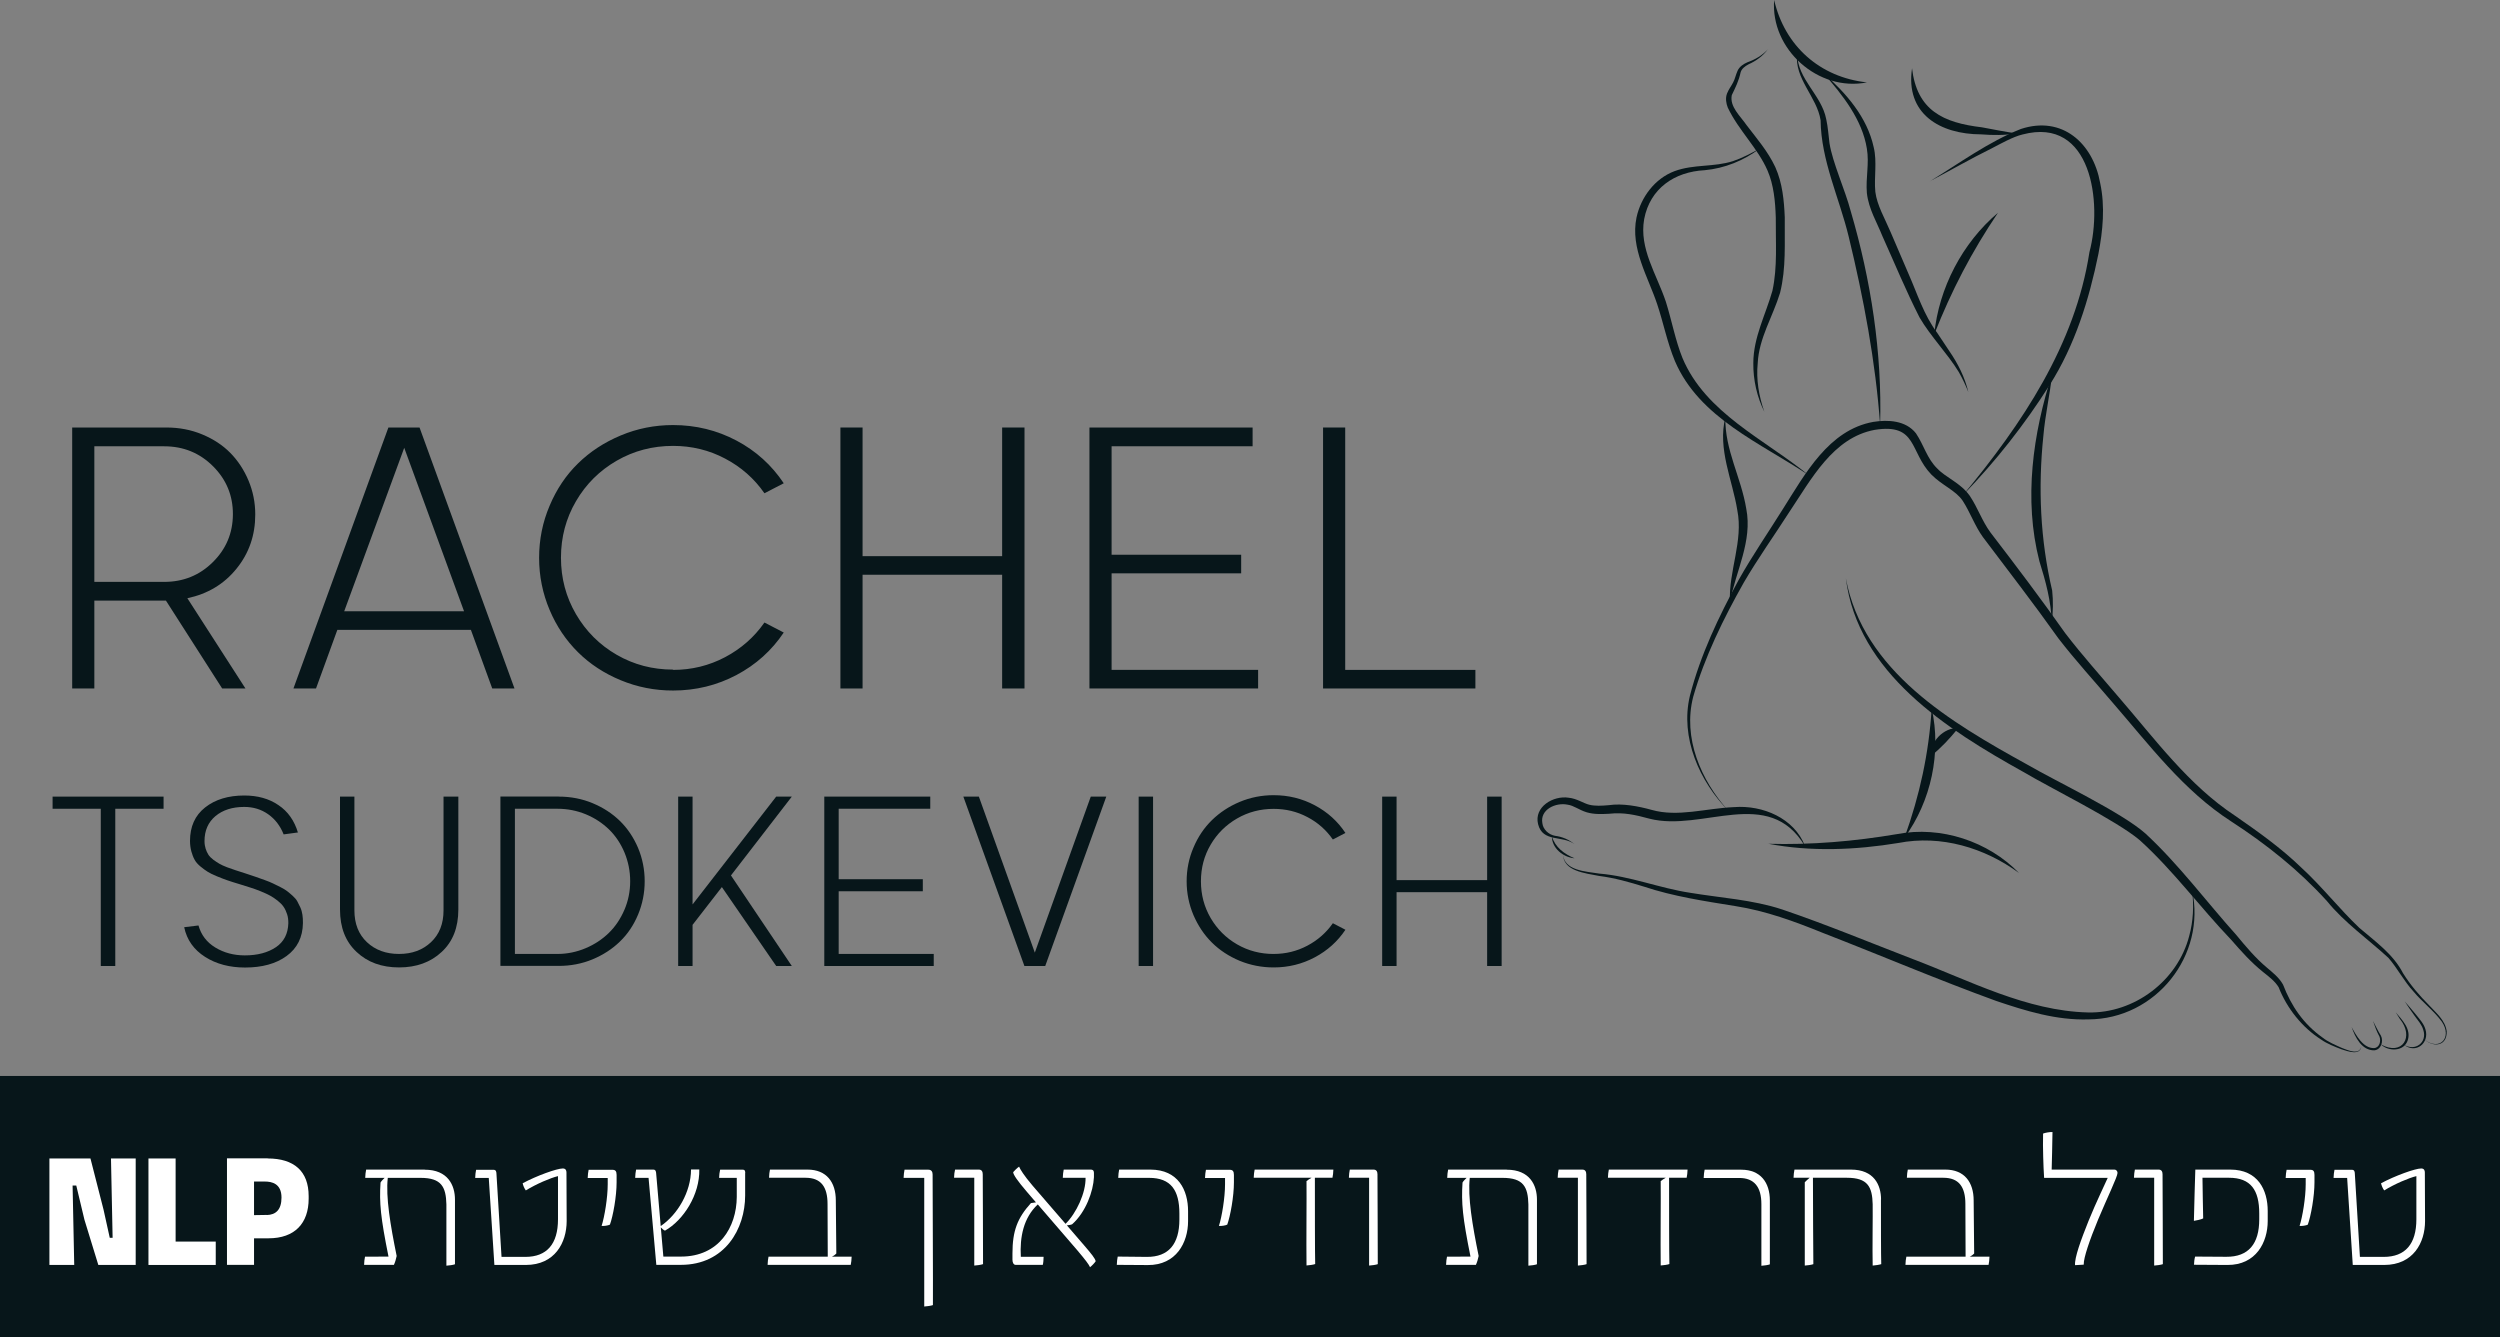 <svg xmlns="http://www.w3.org/2000/svg" id="uuid-8e15a985-374f-4bd9-b27e-2a572c0a781a" viewBox="0 0 244.85 130.97"><rect x="0" y="0" width="244.85" height="130.97" fill="#808080" stroke="none"/><g id="uuid-774ff883-5d08-4282-b6b7-ee14a895d1ea"><rect y="105.38" width="244.85" height="25.59" fill="#07161a" stroke-width="0"></rect><path d="m10.88,113.46h2.41v10.43h-3.66l-1.36-4.43-.8-3.35h-.36l.16,7.78h-2.43v-10.43h4.02l1.28,5.01.61,2.76h.28l-.16-7.77Z" fill="#fff" stroke-width="0"></path><path d="m17.2,121.6h3.93v2.29h-6.59v-10.43h2.66v8.14Z" fill="#fff" stroke-width="0"></path><path d="m26.22,113.46c2.57,0,4.01,1.24,4.01,3.69v.25c0,2.41-1.36,3.88-3.93,3.88h-1.42v2.6h-2.65v-10.43h3.99Zm-.09,5.54c.86-.02,1.44-.5,1.44-1.71,0-1.38-.96-1.57-1.63-1.57h-1.06v3.29l1.25-.02Z" fill="#fff" stroke-width="0"></path><path d="m41.6,114.56c2.26,0,2.96,1.52,2.96,2.93v6.33c-.12.06-.6.13-.84.14v-6c-.04-1.71-.48-2.6-2.52-2.6h-3.22c-.21,1.86.25,4.61.87,7.65-.05.27-.16.64-.27.87-1.26,0-2.39,0-2.92,0,0-.26.05-.63.09-.8.4,0,1.6,0,2.3-.01-.77-3.82-.91-5.25-.78-7.25.06-.12.24-.31.4-.46h-1.9c0-.25.05-.63.09-.81h5.74Z" fill="#fff" stroke-width="0"></path><path d="m48.42,123.89l-.55-8.52h-1.33c0-.25.05-.63.09-.8h1.71c.25,0,.27.2.28.35l.5,8.18h2.33c2.11,0,3.2-1.26,3.2-3.68v-4.23c-.72.17-2.11.76-3.15,1.4-.14-.18-.27-.49-.31-.7,1.35-.73,3.35-1.45,3.93-1.45.29,0,.36.2.36.39l.02,4.76c0,2.12-1.16,4.3-4,4.3h-3.08Z" fill="#fff" stroke-width="0"></path><path d="m59.73,119.94c-.15.09-.61.15-.81.13.29-.9.6-2.78.6-4.08v-.62h-1.96c0-.25.05-.63.09-.8h2.34c.27,0,.4.13.4.5v.74c0,1.35-.34,3.27-.66,4.15h0Z" fill="#fff" stroke-width="0"></path><path d="m72.98,114.89v2.2c0,3.24-1.96,6.79-6.3,6.79h-2.4l-.76-8.52h-1.31c0-.25.05-.63.09-.81h1.68c.24,0,.26.19.28.32l.45,5.21c1.65-1.12,2.96-3.33,2.97-5.54h.81c.05,2.46-1.54,4.96-3.36,5.99-.12-.04-.3-.2-.41-.32l.25,2.86h1.73c3.7,0,5.44-2.86,5.46-5.84,0-.66,0-1.29,0-1.87h-1.73c0-.23.05-.61.1-.8h2.23c.2,0,.23.15.23.33h0Z" fill="#fff" stroke-width="0"></path><path d="m83.41,123.08c0,.25-.05.63-.09.8h-8.14c0-.26.05-.64.09-.8h5.8l-.02-5.16c0-1.68-.64-2.57-2.16-2.57h-3.57c0-.26.05-.63.09-.8h3.68c1.87,0,2.77,1.25,2.77,3.02l.05,5.2c-.09.1-.26.23-.44.31h1.94Z" fill="#fff" stroke-width="0"></path><path d="m91.37,127.82c-.15.06-.6.13-.85.14v-12.6h-2.02c0-.25.05-.62.09-.8h2.34c.3,0,.41.21.41.47,0,1.96.05,11.1.03,12.79h0Z" fill="#fff" stroke-width="0"></path><path d="m96.27,123.81c-.13.06-.62.13-.85.14v-8.6s-1.98,0-1.98,0c0-.25.05-.63.1-.8h2.33c.28,0,.38.2.38.46,0,1.96.04,7.12.03,8.8h0Z" fill="#fff" stroke-width="0"></path><path d="m106.06,121.83c.86,1,1.22,1.45,1.25,1.7-.11.17-.39.46-.55.58-.13-.29-.45-.71-1.26-1.67l-3.86-4.48c-1.4,1.31-1.77,3.19-1.66,5.13h2.23c0,.24-.03.63-.08.79h-2.66c-.19,0-.31-.21-.31-.5v-.61c0-2.23.49-3.48,1.81-4.94.13-.02.32-.05.49-.07l-.9-1.05c-.87-1.02-1.33-1.66-1.33-1.91.11-.14.42-.44.58-.54.1.25.46.85,1.32,1.86l3.23,3.74c1.06-1.04,1.99-3.04,1.96-4.51h-2.23c0-.25.05-.63.09-.8h2.65c.16,0,.31.04.31.35v.39c-.06,1.37-.79,3.42-2.13,4.61-.09.05-.32.09-.52.11l1.56,1.81h0Z" fill="#fff" stroke-width="0"></path><path d="m112.41,123.9l-3.03-.02c0-.26.05-.64.09-.81l2.84.03c2.16.02,3.2-1.28,3.2-3.66v-.59c0-2.27-.83-3.49-2.96-3.49h-3.03c0-.26.05-.63.09-.81h3.07c2.72.01,3.68,2.01,3.68,4.07v.98c0,2.08-1.15,4.32-3.95,4.3h0Z" fill="#fff" stroke-width="0"></path><path d="m120.19,119.94c-.15.09-.61.15-.81.13.29-.9.6-2.78.6-4.08v-.62h-1.96c0-.25.05-.63.09-.8h2.34c.27,0,.4.13.4.5v.74c0,1.35-.34,3.27-.66,4.15h0Z" fill="#fff" stroke-width="0"></path><path d="m130.59,114.55c0,.25-.05.63-.09.8h-1.72c0,2.84,0,7.41.03,8.45-.13.06-.62.13-.85.14-.03-2.32.02-6.62,0-8.26.13-.11.31-.23.49-.33h-5.66c0-.25.05-.63.09-.8h7.71Z" fill="#fff" stroke-width="0"></path><path d="m134.94,123.81c-.13.06-.62.13-.85.14v-8.6s-1.98,0-1.98,0c0-.25.05-.63.09-.8h2.33c.28,0,.38.2.38.46,0,1.96.04,7.12.03,8.8h0Z" fill="#fff" stroke-width="0"></path><path d="m147.57,114.56c2.26,0,2.96,1.52,2.96,2.93v6.33c-.12.06-.6.13-.84.14v-6c-.04-1.71-.48-2.6-2.52-2.6h-3.22c-.21,1.86.25,4.61.87,7.65-.05.27-.16.64-.27.87-1.26,0-2.39,0-2.92,0,0-.26.05-.63.09-.8.4,0,1.6,0,2.3-.01-.77-3.82-.91-5.25-.78-7.25.06-.12.24-.31.4-.46h-1.9c0-.25.05-.63.09-.81h5.74Z" fill="#fff" stroke-width="0"></path><path d="m155.39,123.81c-.13.06-.62.13-.85.14v-8.6s-1.98,0-1.98,0c0-.25.05-.63.09-.8h2.33c.28,0,.38.2.38.46,0,1.96.04,7.12.03,8.8h0Z" fill="#fff" stroke-width="0"></path><path d="m165.28,114.55c0,.25-.05.63-.09.8h-1.72c0,2.84,0,7.41.03,8.45-.13.06-.62.13-.85.14-.03-2.32.02-6.62,0-8.26.13-.11.31-.23.49-.33h-5.66c0-.25.05-.63.09-.8h7.71Z" fill="#fff" stroke-width="0"></path><path d="m172.51,117.93c0-1.68-.7-2.56-2.17-2.56h-3.48c0-.26.05-.63.09-.81h3.6c1.87,0,2.79,1.25,2.79,3.02v6.25c-.1.05-.58.13-.83.14v-6.03Z" fill="#fff" stroke-width="0"></path><path d="m184.22,117.48c0,2.08,0,5.57.03,6.33-.13.05-.61.13-.84.14-.04-1.59.02-4.85,0-6-.04-1.71-.48-2.6-2.52-2.6h-3.33c0,2.1.03,7.68.04,8.46-.13.06-.61.13-.84.14,0-1.83,0-6.66,0-8.16.12-.13.31-.3.48-.44h-1.58c0-.25.05-.63.09-.8h5.54c2.26,0,2.94,1.52,2.94,2.93h0Z" fill="#fff" stroke-width="0"></path><path d="m194.85,123.08c0,.25-.05.63-.09.8h-8.14c0-.26.05-.64.09-.8h5.8l-.02-5.16c0-1.68-.64-2.57-2.16-2.57h-3.57c0-.26.05-.63.09-.8h3.68c1.87,0,2.77,1.25,2.77,3.02l.05,5.2c-.09.1-.26.23-.44.31h1.94Z" fill="#fff" stroke-width="0"></path><path d="m204.08,123.86c-.19.02-.66.04-.85.05-.06-.72.57-2.46,1.32-4.33.78-1.92,1.56-3.48,1.88-4.22h-6.23c-.04-.61-.07-1.32-.09-2.08-.02-.75-.03-1.53-.01-2.26.21-.08.64-.16.92-.15-.01.91-.06,3.12-.08,3.68h6.13c.22,0,.32.17.32.33,0,.36-1.04,2.5-1.9,4.56-.83,2-1.43,3.76-1.41,4.4h0Z" fill="#fff" stroke-width="0"></path><path d="m211.83,123.81c-.13.06-.62.13-.85.14v-8.6s-1.98,0-1.98,0c0-.25.05-.63.09-.8h2.33c.28,0,.38.2.38.46,0,1.96.04,7.12.03,8.8h0Z" fill="#fff" stroke-width="0"></path><path d="m214.88,123.88c0-.24.05-.62.11-.81l3.04.02c2.2.02,3.24-1.28,3.24-3.66v-.59c0-2.27-.82-3.49-2.96-3.49h-2.6c0,.61.06,3.49.07,3.98-.16.1-.74.22-.91.24.02-1.08.12-4.49.14-5.02h3.42c2.72,0,3.67,2,3.67,4.06v.98c0,2.07-1.14,4.32-3.95,4.3l-3.29-.02Z" fill="#fff" stroke-width="0"></path><path d="m226.03,119.94c-.15.09-.61.15-.81.13.29-.9.6-2.78.6-4.08v-.62h-1.96c0-.25.05-.63.09-.8h2.34c.27,0,.39.13.39.5v.74c0,1.35-.34,3.27-.66,4.15h0Z" fill="#fff" stroke-width="0"></path><path d="m230.43,123.89l-.55-8.52h-1.33c0-.25.05-.63.09-.8h1.71c.25,0,.27.2.28.35l.5,8.18h2.33c2.11,0,3.2-1.26,3.2-3.68v-4.23c-.72.17-2.11.76-3.15,1.4-.14-.18-.27-.49-.31-.7,1.35-.73,3.35-1.45,3.93-1.45.29,0,.36.2.36.39l.02,4.76c0,2.12-1.16,4.3-4,4.3h-3.08Z" fill="#fff" stroke-width="0"></path><path d="m25,50.39c0,2.03-.61,3.8-1.84,5.31-1.22,1.51-2.83,2.47-4.81,2.89l5.69,8.84h-2.28l-5.51-8.61h-7.01v8.61h-2.17v-25.56h9.22c1.25,0,2.42.22,3.5.67,1.09.45,2.01,1.05,2.76,1.81.75.76,1.35,1.67,1.79,2.72s.66,2.16.66,3.32Zm-15.76-6.68v13.28h6.83c1.88,0,3.47-.64,4.77-1.93,1.3-1.28,1.96-2.84,1.97-4.68.01-1.84-.64-3.41-1.94-4.71-1.31-1.31-2.91-1.96-4.79-1.96h-6.83Z" fill="#07161a" stroke-width="0"></path><path d="m48.21,67.43l-2.09-5.74h-13.08l-2.09,5.74h-2.21l9.3-25.56h3.05l9.3,25.56h-2.19Zm-14.51-7.56h11.75l-5.86-16.01-5.88,16.01Z" fill="#07161a" stroke-width="0"></path><path d="m65.92,65.61c1.83,0,3.53-.42,5.1-1.25,1.57-.83,2.85-1.96,3.85-3.39l1.89.98c-1.18,1.76-2.72,3.15-4.63,4.16s-3.98,1.52-6.21,1.52c-1.81,0-3.52-.34-5.13-1.01-1.62-.67-3.01-1.58-4.18-2.74s-2.1-2.53-2.78-4.14c-.68-1.61-1.03-3.31-1.03-5.1s.34-3.49,1.03-5.11c.68-1.62,1.61-3,2.78-4.14,1.17-1.15,2.56-2.06,4.18-2.74,1.62-.68,3.33-1.02,5.13-1.02,2.23,0,4.3.51,6.21,1.52s3.45,2.41,4.63,4.18l-1.89.98c-1-1.44-2.28-2.57-3.86-3.4-1.57-.83-3.27-1.24-5.09-1.24-2,0-3.84.48-5.52,1.45-1.68.97-3.01,2.29-3.99,3.97-.98,1.68-1.47,3.52-1.47,5.53s.49,3.85,1.47,5.53c.98,1.68,2.31,3.01,3.99,3.98,1.68.97,3.52,1.45,5.52,1.45Z" fill="#07161a" stroke-width="0"></path><path d="m98.15,41.87h2.19v25.56h-2.19v-11.14h-13.67v11.14h-2.17v-25.56h2.17v12.6h13.67v-12.6Z" fill="#07161a" stroke-width="0"></path><path d="m106.69,41.87h15.99v1.84h-13.81v10.62h12.69v1.82h-12.69v9.46h14.35v1.82h-16.52v-25.56Z" fill="#07161a" stroke-width="0"></path><path d="m129.58,67.43v-25.56h2.17v23.74h12.75v1.82h-14.92Z" fill="#07161a" stroke-width="0"></path><path d="m16.02,78.02v1.19h-4.73v15.4h-1.42v-15.4h-4.72v-1.19h10.88Z" fill="#07161a" stroke-width="0"></path><path d="m29.19,81.53l-1.41.19c-.33-.83-.83-1.49-1.51-1.97-.68-.48-1.46-.72-2.35-.72-1.16,0-2.1.3-2.82.9-.71.6-1.07,1.41-1.07,2.45,0,.27.04.52.11.74.07.22.16.42.27.59.11.17.27.33.48.49.21.15.41.29.59.39.18.11.43.22.76.35.32.12.6.22.83.29.23.07.55.18.96.31.41.13.74.24.99.33.25.09.55.19.9.32.35.12.62.24.83.34.21.1.45.22.73.36.28.14.5.28.67.41.17.13.34.28.53.45s.34.35.44.53c.1.18.2.38.3.6.1.22.16.46.2.71s.05.52.05.81c-.02,1.4-.56,2.47-1.6,3.23-1.04.76-2.4,1.13-4.07,1.13-1.5,0-2.81-.34-3.91-1.04s-1.79-1.66-2.05-2.91l1.4-.17c.26.93.81,1.65,1.65,2.16.84.51,1.8.77,2.89.77,1.24,0,2.25-.27,3.04-.8s1.19-1.32,1.22-2.35c0-.32-.03-.61-.12-.88s-.2-.52-.34-.72c-.14-.21-.34-.41-.59-.61-.25-.2-.5-.36-.73-.49-.24-.13-.54-.27-.91-.42s-.7-.27-.99-.36c-.29-.1-.65-.21-1.08-.34-.51-.15-.91-.28-1.2-.38-.29-.1-.63-.23-1.02-.39-.39-.16-.7-.31-.92-.45-.22-.14-.46-.31-.71-.52-.25-.21-.45-.43-.57-.66-.13-.23-.23-.5-.32-.82-.08-.31-.13-.65-.13-1.02,0-1.4.49-2.5,1.48-3.28.99-.78,2.27-1.17,3.84-1.17,1.3,0,2.42.31,3.34.94.93.62,1.57,1.53,1.92,2.72Z" fill="#07161a" stroke-width="0"></path><path d="m43.47,78.02h1.42v11.06c0,1.76-.54,3.14-1.63,4.15-1.08,1.01-2.47,1.52-4.17,1.52s-3.09-.5-4.17-1.52c-1.08-1.01-1.62-2.39-1.62-4.15v-11.06h1.41v11.14c0,1.31.41,2.35,1.23,3.12s1.87,1.15,3.14,1.15,2.31-.38,3.13-1.15,1.23-1.81,1.23-3.12v-11.14Z" fill="#07161a" stroke-width="0"></path><path d="m54.73,78.02c1.16,0,2.27.21,3.3.64,1.04.43,1.93,1.01,2.68,1.74.75.73,1.34,1.61,1.78,2.64.43,1.03.65,2.12.65,3.27s-.22,2.24-.65,3.27c-.43,1.03-1.02,1.91-1.78,2.64-.75.73-1.65,1.31-2.68,1.74-1.04.43-2.14.64-3.3.64h-5.72v-16.59h5.72Zm-.14,15.41c.96,0,1.88-.19,2.76-.56.88-.37,1.63-.87,2.27-1.49.64-.62,1.15-1.38,1.53-2.26.38-.88.57-1.82.57-2.81s-.19-1.93-.56-2.82c-.37-.88-.88-1.64-1.52-2.26-.64-.62-1.4-1.12-2.27-1.48-.88-.36-1.8-.54-2.77-.54h-4.17v14.22h4.17Z" fill="#07161a" stroke-width="0"></path><path d="m77.55,78.02l-5.96,7.72,5.96,8.87h-1.53l-5.32-7.73-2.87,3.7v4.03h-1.41v-16.59h1.41v10.56l8.19-10.56h1.53Z" fill="#07161a" stroke-width="0"></path><path d="m80.73,78.02h10.38v1.19h-8.97v6.9h8.24v1.18h-8.24v6.14h9.31v1.18h-10.72v-16.59Z" fill="#07161a" stroke-width="0"></path><path d="m106.83,78.02h1.52l-5.98,16.59h-2.04l-5.98-16.59h1.52l5.48,15.28,5.48-15.28Z" fill="#07161a" stroke-width="0"></path><path d="m111.52,78.02h1.41v16.59h-1.41v-16.59Z" fill="#07161a" stroke-width="0"></path><path d="m124.73,93.43c1.19,0,2.29-.27,3.31-.81,1.02-.54,1.85-1.27,2.5-2.2l1.23.64c-.76,1.14-1.76,2.04-3,2.7-1.24.66-2.58.99-4.03.99-1.17,0-2.28-.22-3.33-.65-1.05-.44-1.95-1.03-2.71-1.78-.76-.75-1.36-1.65-1.81-2.69-.44-1.04-.67-2.15-.67-3.31s.22-2.27.67-3.31c.44-1.05,1.05-1.95,1.81-2.69.76-.74,1.66-1.34,2.71-1.78s2.16-.66,3.33-.66c1.45,0,2.79.33,4.03.99,1.24.66,2.24,1.56,3,2.71l-1.23.64c-.65-.93-1.48-1.67-2.5-2.2-1.02-.54-2.12-.8-3.3-.8-1.3,0-2.49.31-3.58.94-1.09.63-1.96,1.49-2.59,2.57-.64,1.09-.95,2.28-.95,3.59s.32,2.5.95,3.59c.64,1.09,1.5,1.95,2.59,2.58,1.09.63,2.29.94,3.58.94Z" fill="#07161a" stroke-width="0"></path><path d="m145.65,78.02h1.42v16.59h-1.42v-7.23h-8.87v7.23h-1.41v-16.59h1.41v8.18h8.87v-8.18Z" fill="#07161a" stroke-width="0"></path><path d="m173.76,0c1.04,4.51,4.48,7.57,9.09,8.07-4.78.95-9.46-3.26-9.09-8.07h0Z" fill="#07161a" stroke-width="0"></path><path d="m173.16,4.8c-.47.67-1.17,1.17-1.91,1.5-.35.19-.66.42-.77.77-.18.85-.51,1.5-.87,2.25-.22,1.14.83,2.03,1.46,2.95.98,1.29,2.06,2.52,2.8,4.09.71,1.58.86,3.29.93,4.92-.03,2.48.15,4.97-.46,7.4-.71,2.33-2.07,4.43-2.19,6.9-.16,1.59.11,3.21.65,4.75-.72-1.46-1.1-3.11-1.08-4.77,0-2.5,1.21-4.75,1.87-7.08.51-2.32.31-4.81.33-7.17-.05-1.59-.2-3.2-.81-4.61-.95-2.19-2.84-3.94-3.89-6.16-.16-.4-.25-.91-.08-1.37.17-.44.43-.75.6-1.09.18-.32.25-.73.43-1.13.18-.43.6-.69.97-.85.78-.28,1.46-.67,2.02-1.29h0Z" fill="#07161a" stroke-width="0"></path><path d="m176.02,5.27c.02,2.51,2.38,4.01,2.84,6.4.18.8.22,1.6.32,2.35.3,1.91,1.53,4.57,2.08,6.66,1.99,6.77,3.08,13.87,2.88,20.94-.44-6.16-1.62-12.45-3.08-18.45-.92-3.8-2.7-7.43-2.75-11.39-.35-2.29-2.59-4.07-2.3-6.52h0Z" fill="#07161a" stroke-width="0"></path><path d="m230.32,100.59c.45.84,1.14,2.09,2.2,2.06.54-.04.7-.7.52-1.14-.26-.46-.45-1-.63-1.52.26.49.48.97.78,1.45.27.53.02,1.37-.65,1.43-1.23.02-1.88-1.29-2.22-2.28h0Z" fill="#07161a" stroke-width="0"></path><path d="m233.18,102.29c2.11,1.17,3.29-.76,1.86-2.5,0,0-.4-.64-.4-.64.63.76,1.52,1.62,1.18,2.72-.36,1.14-1.89,1.14-2.64.42h0Z" fill="#07161a" stroke-width="0"></path><path d="m235.44,102.31c1.08.7,2.3-.2,1.9-1.43-.14-.52-.53-.94-.86-1.4-.33-.46-.65-.92-.96-1.4.37.42.74.85,1.1,1.29.34.44.76.86.93,1.45.41,1.36-.97,2.43-2.11,1.49h0Z" fill="#07161a" stroke-width="0"></path><path d="m180.78,56.63c1.71,9.12,10.3,14.13,17.8,18.27,2.78,1.62,9.18,4.64,11.54,6.73,3.28,3.04,5.93,6.63,8.91,9.95.94,1.14,1.88,2.26,2.99,3.19.55.47,1.18.95,1.58,1.66.81,2.11,2.01,3.87,3.87,5.19.52.42,1.32.76,1.93,1.03.55.21,1.7.73,1.86-.16-.09.93-1.34.47-1.9.29-.65-.24-1.46-.56-2.02-.96-1.88-1.19-3.37-3.09-4.17-5.13-.35-.58-.93-1.02-1.51-1.48-1.18-.94-2.18-2.07-3.15-3.18-3.03-3.17-5.69-6.8-8.94-9.74-2.27-1.93-8.77-5.12-11.39-6.68-7.51-4.18-16.23-9.69-17.4-18.98h0Z" fill="#07161a" stroke-width="0"></path><path d="m173.16,82.64c4.27.12,8.45-.24,12.65-.95,4.28-.83,8.92.71,11.93,3.81-3.38-2.48-7.64-3.75-11.81-2.94-4.2.69-8.58.88-12.78.07h0Z" fill="#07161a" stroke-width="0"></path><path d="m189.19,69.39c.97,4.3-.06,9.09-2.66,12.64,1.49-4.16,2.38-8.23,2.66-12.64h0Z" fill="#07161a" stroke-width="0"></path><path d="m189.07,74.11c-.05-1.48,1.26-2.84,2.74-2.82-.94,1.15-1.61,1.85-2.74,2.82h0Z" fill="#07161a" stroke-width="0"></path><path d="m176.77,82.86c-3.55-5.95-10.03-1.34-15.23-2.68-1.36-.37-2.53-.64-3.94-.48-.69.03-1.43.08-2.19-.14-.78-.24-1.27-.67-1.88-.75-1.14-.24-2.72.46-2.47,1.82.07.6.6,1.11,1.24,1.23.68.08,1.37.37,1.9.81-1.2-.88-3.1-.14-3.56-1.95-.42-1.7,1.5-2.83,3-2.59.79.08,1.44.54,1.99.68.58.15,1.24.11,1.92.05,1.36-.2,2.9.1,4.21.46,2.57.73,5.27-.15,8.07-.27,2.8-.22,5.9,1.08,6.95,3.81h0Z" fill="#07161a" stroke-width="0"></path><path d="m151.99,81.91c.33,1.09,1.21,1.73,2.22,2.15-1.1-.09-2.22-.98-2.22-2.15h0Z" fill="#07161a" stroke-width="0"></path><path d="m153.09,83.57c-.02,1.72,2.28,1.78,3.55,1.99,3.04.25,5.91,1.43,8.9,1.88,2.99.5,6.08.67,9,1.63,4.33,1.47,8.54,3.22,12.8,4.86,5.57,2.11,11.15,5.09,17.18,5.23,4.51.1,8.76-3.1,9.89-7.49.4-1.45.47-2.99.28-4.49,1.41,6.39-3.55,12.64-10.15,12.66-3.14.1-6.13-.83-9.01-1.8-5.73-2.08-11.3-4.46-16.97-6.66-2.81-1.14-5.61-2.17-8.61-2.64-2.98-.48-6.05-.94-8.93-1.9-1.45-.45-2.9-.86-4.4-1.05-1.29-.26-3.64-.46-3.52-2.22h0Z" fill="#07161a" stroke-width="0"></path><path d="m237.46,101.82c1.49,1.16,2.74-.2,1.7-1.75-.8-1.09-1.93-1.93-2.8-2.98-.92-1-1.56-2.27-2.44-3.28-1.97-1.81-4.3-3.44-6.02-5.56-2.76-3.04-5.95-5.58-9.39-7.81-4.66-3-8.03-7.51-11.61-11.64-1.77-2.08-3.62-4.1-5.31-6.29-2.42-3.41-4.87-6.57-7.37-9.89-.79-1.08-1.28-2.48-1.99-3.57-.68-1.02-2.03-1.51-3.08-2.58-2.15-2.24-1.35-5.04-5.54-4.37-4.1.76-6.23,4.87-8.38,8.07-1.48,2.31-3.07,4.53-4.44,6.88-1.99,3.53-3.83,7.26-4.95,11.17-1.05,4.02.74,8.22,3.45,11.2-2.84-2.89-4.76-7.18-3.78-11.28,1.03-4,2.82-7.75,4.79-11.37,1.35-2.4,2.91-4.66,4.35-6.97,2.13-3.36,4.46-7.7,8.82-8.48,1.44-.23,3.18-.15,4.18,1.12.8,1.2,1.08,2.47,2.09,3.45.85.9,2.27,1.39,3.18,2.67.8,1.2,1.19,2.44,2.02,3.58,2.47,3.22,5,6.56,7.32,9.86,1.65,2.16,3.48,4.19,5.25,6.28,3.57,4.13,6.83,8.6,11.39,11.61,2.25,1.56,4.52,3.17,6.49,5.08,2.02,1.85,3.72,4.04,5.69,5.91,1.52,1.3,3.31,2.56,4.27,4.43.72,1.16,1.61,2.19,2.57,3.16.68.74,1.57,1.46,1.71,2.53.05,1.38-1.17,1.65-2.16.83h0Z" fill="#07161a" stroke-width="0"></path><path d="m177.19,46.57c-4.74-3.18-10.76-5.62-13.15-11.21-.76-1.84-1.13-3.76-1.73-5.55-.88-2.66-2.66-5.5-2.03-8.51.43-1.99,1.8-3.82,3.73-4.54,1.87-.69,3.86-.38,5.72-.98.9-.3,1.76-.76,2.6-1.22-1.56,1.18-3.43,1.93-5.37,2.11-2.96.15-5.36,1.79-5.93,4.79-.51,2.88,1.21,5.37,2.12,8.08.59,1.88.93,3.78,1.63,5.52,2.26,5.4,8.07,7.98,12.4,11.51h0Z" fill="#07161a" stroke-width="0"></path><path d="m168.98,40.9c-.05,3.2,1.54,5.82,2.05,8.93.62,3.17-1.02,6.09-1.6,9.13-.14-3.05,1.33-5.97.72-9-.47-2.95-1.95-5.99-1.17-9.07h0Z" fill="#07161a" stroke-width="0"></path><path d="m178.6,7.18c2.2,1.93,4.27,4.29,4.91,7.24.35,1.41.02,2.99.16,4.37.17,1.33.93,2.6,1.5,3.95l1.73,4.03c.89,2.01,1.51,4.07,2.83,5.83,0,0,1.21,1.82,1.21,1.82.83,1.21,1.5,2.54,1.84,3.98-.27-.68-.58-1.34-.94-1.97-1.1-1.8-2.78-3.51-3.84-5.34-1.35-2.65-2.44-5.31-3.64-7.97-.53-1.34-1.34-2.63-1.52-4.22-.12-1.52.25-2.88,0-4.35-.45-2.82-2.37-5.25-4.23-7.36h0Z" fill="#07161a" stroke-width="0"></path><path d="m189.44,32.75c.45-4.54,2.75-8.96,6.24-11.91-2.56,3.8-4.57,7.64-6.24,11.91h0Z" fill="#07161a" stroke-width="0"></path><path d="m189.02,17.75c2.9-1.77,5.73-3.86,8.91-5.12,4.04-1.33,7.06,1.39,7.76,5.29.5,2.32.26,4.69-.17,6.94-.91,4.47-2.3,8.95-4.78,12.85-2.45,3.87-5.28,7.47-8.45,10.74,5.75-6.94,10.96-14.68,12.35-23.76,1.29-4.82.22-13.31-6.55-11.52-.94.22-2.19.93-3.06,1.38-2.03,1-4,2.14-6.02,3.2h0Z" fill="#07161a" stroke-width="0"></path><path d="m200.99,36.59c-.21,2.01-.69,4.07-.86,6.08-.53,5.1-.31,10.18.86,15.17.11,1.04.09,2.08-.04,3.11-.07-2.08-.59-4-1.21-5.98-1.56-6.06-.64-12.51,1.25-18.37h0Z" fill="#07161a" stroke-width="0"></path><path d="m187.26,6.66c.48,4.17,3.06,5.36,6.85,5.81,1.14.21,2.26.44,3.42.6-1.16.19-2.35.18-3.5.09-4.03-.01-7.45-2.01-6.76-6.5h0Z" fill="#07161a" stroke-width="0"></path></g></svg>